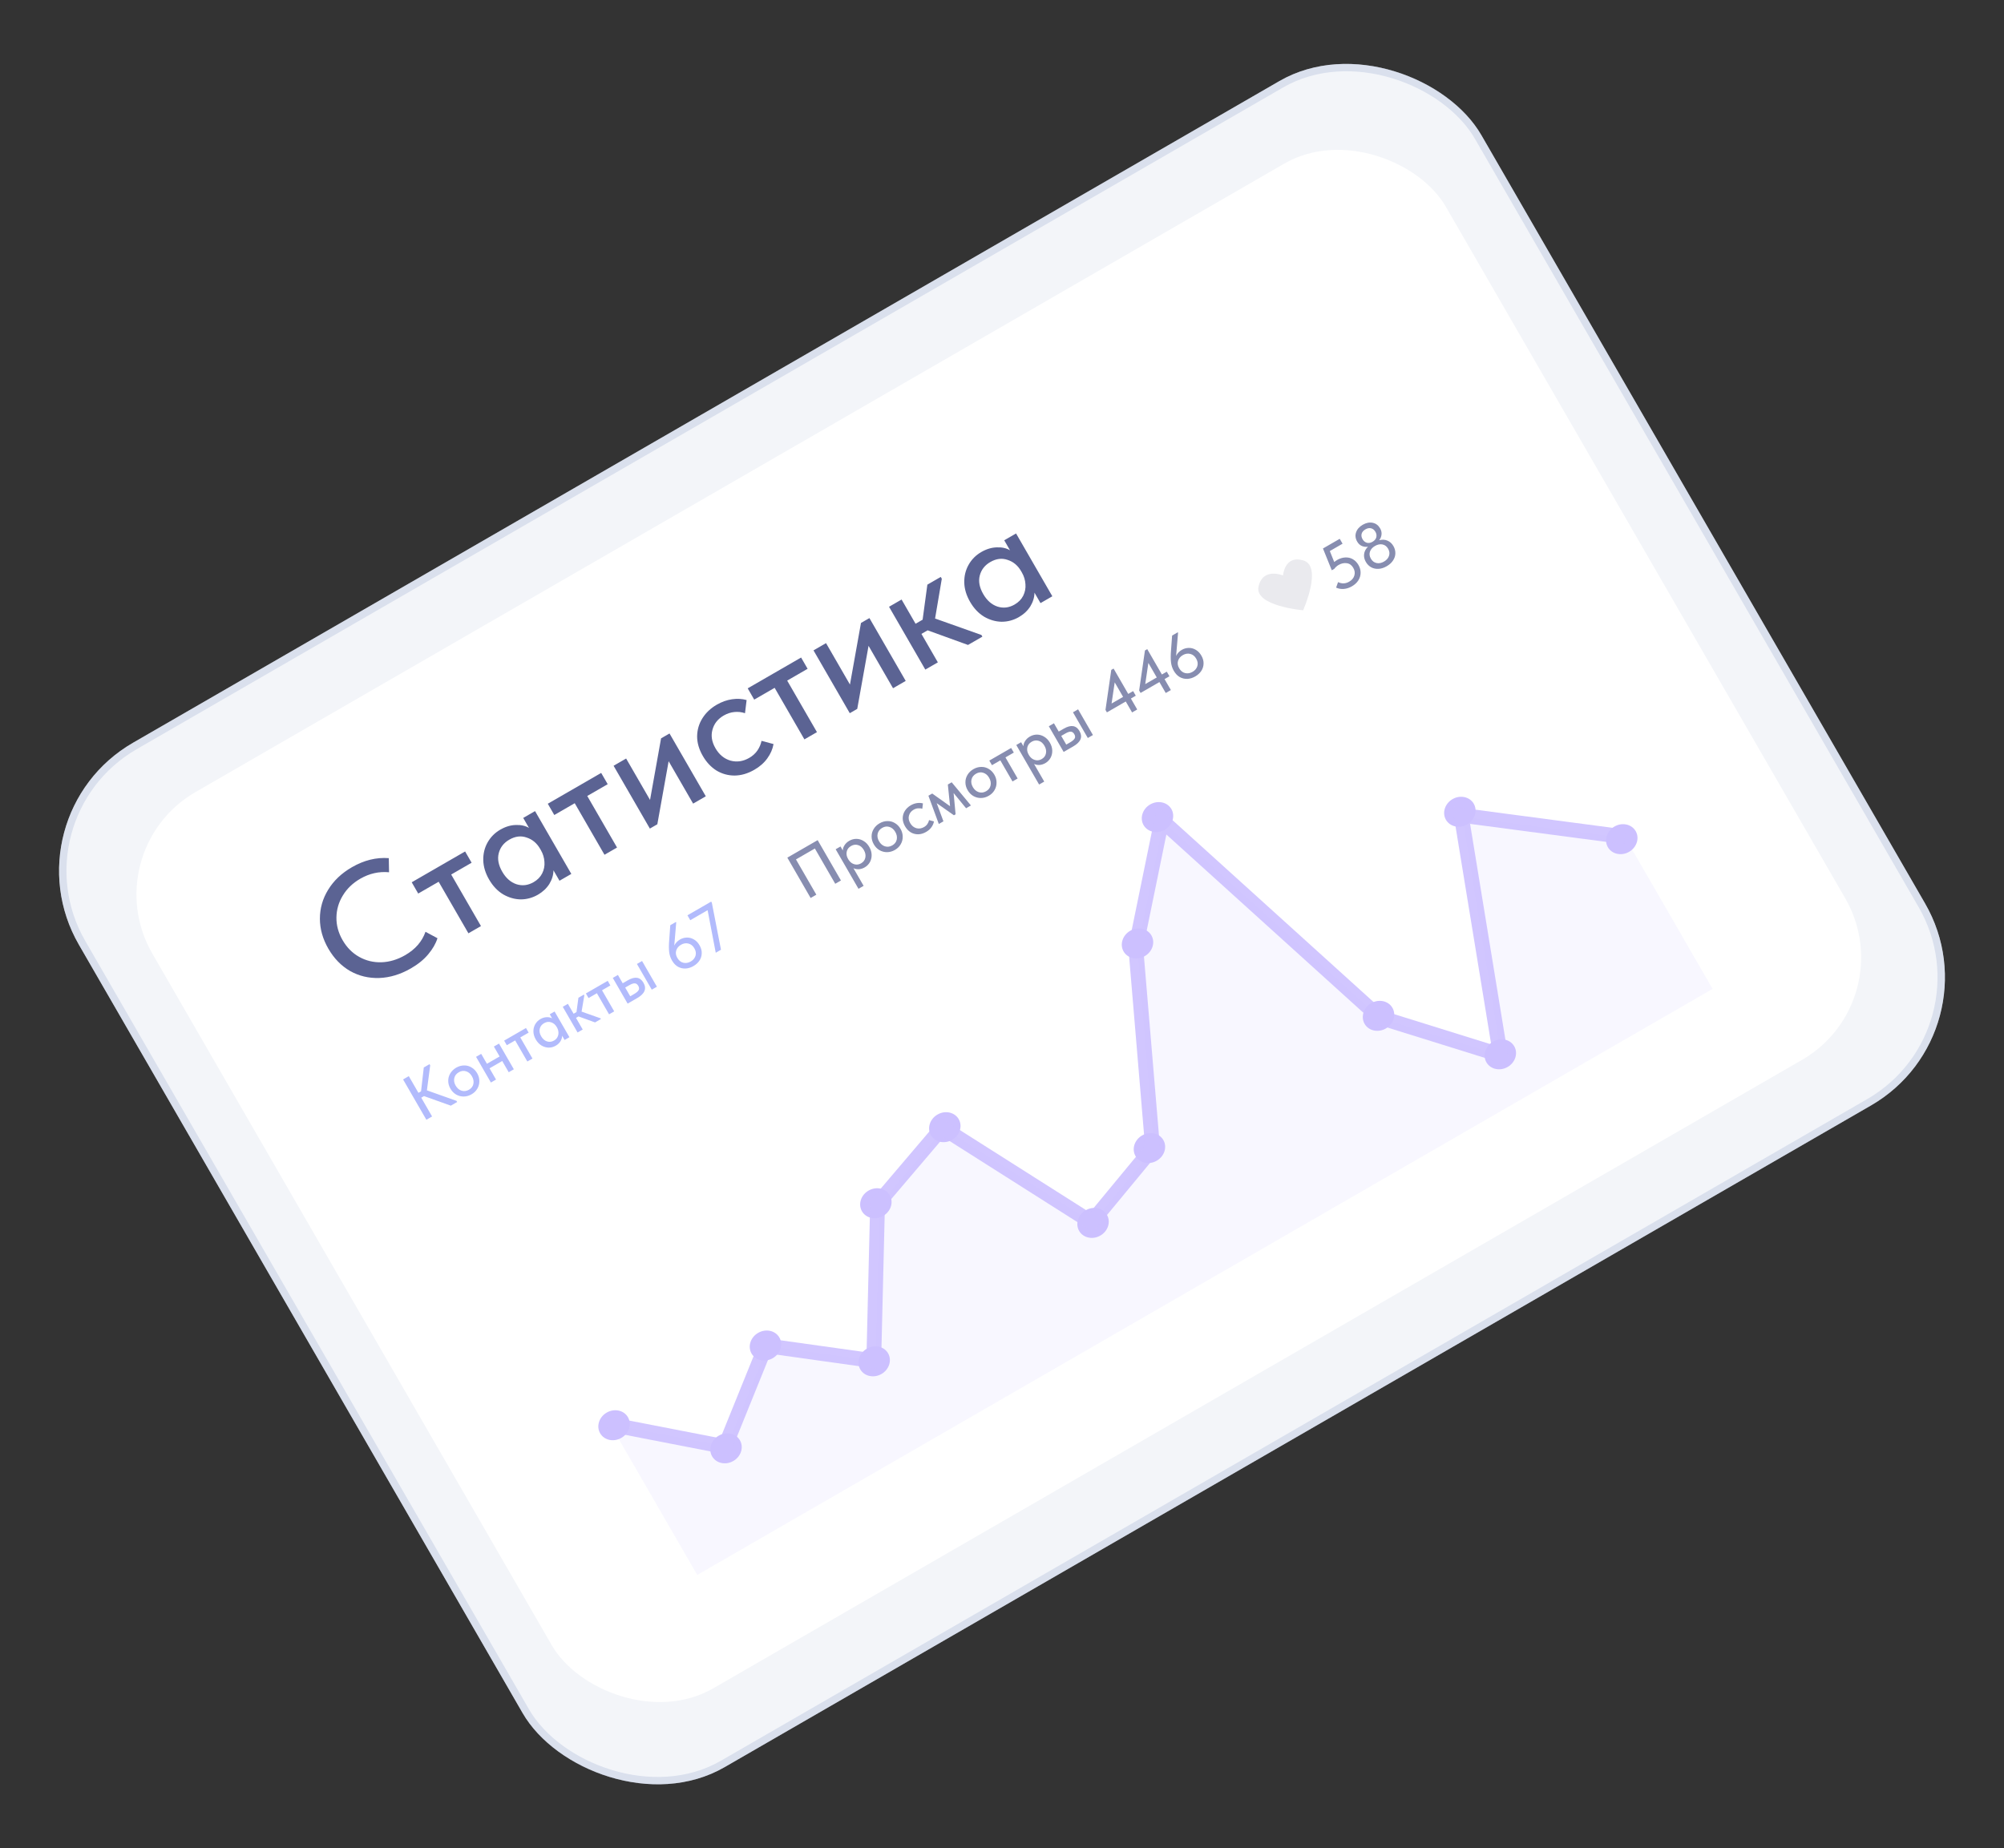 <?xml version="1.0" encoding="UTF-8"?> <svg xmlns="http://www.w3.org/2000/svg" width="271" height="250" viewBox="0 0 271 250" fill="none"><rect x="0" y="0" width="271" height="250" fill="#333333" stroke="none"/> <rect x="0.67" y="110.468" width="219" height="160" rx="20" transform="rotate(-30 0.67 110.468)" fill="#F3F5F9"></rect> <rect x="1.353" y="110.651" width="218" height="159" rx="19.5" transform="rotate(-30 1.353 110.651)" stroke="#B5C0DC" stroke-opacity="0.4"></rect> <rect x="12.598" y="115.128" width="202" height="140" rx="16" transform="rotate(-30 12.598 115.128)" fill="white"></rect> <path d="M183.702 76.419C183.906 76.773 184.003 77.132 183.993 77.499C183.988 77.862 183.883 78.203 183.679 78.521C183.472 78.835 183.184 79.098 182.815 79.311C182.472 79.509 182.114 79.626 181.74 79.662C181.371 79.695 181.018 79.635 180.681 79.484L180.946 78.738C181.456 78.984 181.957 78.965 182.451 78.68C182.815 78.47 183.047 78.194 183.147 77.852C183.253 77.507 183.205 77.16 183.004 76.812C182.791 76.443 182.5 76.233 182.132 76.183C181.765 76.124 181.392 76.204 181.013 76.423C180.8 76.546 180.606 76.721 180.432 76.946L180.096 77.14L178.903 74.191L181.171 72.882L181.554 73.544L179.831 74.539L180.424 76.015C180.589 75.892 180.718 75.804 180.811 75.75C181.186 75.534 181.559 75.419 181.932 75.405C182.302 75.385 182.638 75.464 182.942 75.642C183.251 75.817 183.504 76.076 183.702 76.419ZM188.432 73.865C188.615 74.182 188.702 74.513 188.693 74.858C188.686 75.194 188.581 75.515 188.376 75.82C188.176 76.123 187.892 76.38 187.523 76.593C187.154 76.806 186.789 76.924 186.427 76.945C186.066 76.967 185.735 76.898 185.435 76.739C185.132 76.574 184.889 76.333 184.706 76.016C184.502 75.663 184.422 75.308 184.465 74.95C184.51 74.585 184.685 74.251 184.989 73.951C184.718 73.997 184.447 73.966 184.177 73.859C183.91 73.743 183.695 73.545 183.533 73.264C183.29 72.843 183.239 72.426 183.381 72.011C183.52 71.592 183.821 71.248 184.283 70.981C184.745 70.714 185.193 70.626 185.626 70.715C186.056 70.8 186.392 71.052 186.635 71.473C186.797 71.754 186.859 72.04 186.82 72.333C186.783 72.618 186.677 72.866 186.502 73.078C186.914 72.965 187.287 72.981 187.621 73.128C187.958 73.266 188.228 73.512 188.432 73.865ZM184.259 72.938C184.4 73.183 184.593 73.342 184.836 73.416C185.082 73.482 185.34 73.437 185.611 73.281C185.881 73.125 186.049 72.924 186.115 72.678C186.178 72.427 186.138 72.179 185.997 71.935C185.85 71.68 185.656 71.523 185.413 71.462C185.175 71.398 184.918 71.446 184.643 71.605C184.368 71.764 184.198 71.962 184.134 72.2C184.071 72.438 184.112 72.684 184.259 72.938ZM187.716 74.227C187.527 73.9 187.269 73.705 186.943 73.644C186.622 73.58 186.287 73.649 185.939 73.85C185.591 74.051 185.364 74.306 185.259 74.616C185.154 74.926 185.196 75.245 185.385 75.572C185.571 75.894 185.826 76.09 186.15 76.159C186.474 76.229 186.81 76.163 187.159 75.962C187.507 75.761 187.732 75.503 187.834 75.188C187.941 74.869 187.902 74.549 187.716 74.227Z" fill="#878DB0"></path> <path d="M176.284 75.819C178.868 76.629 176.221 82.551 176.221 82.551C176.221 82.551 169.602 81.978 170.193 79.336C170.784 76.694 173.503 77.844 173.503 77.844C173.503 77.844 173.701 75.01 176.284 75.819Z" fill="#EAEAEE"></path> <path d="M44.399 128.317C43.644 127.008 43.264 125.661 43.26 124.275C43.261 122.869 43.632 121.562 44.375 120.354C45.122 119.126 46.195 118.109 47.592 117.303C49.23 116.357 50.891 115.948 52.575 116.077L52.611 117.987C51.249 117.859 49.953 118.15 48.72 118.861C47.704 119.448 46.915 120.208 46.354 121.142C45.798 122.056 45.512 123.042 45.496 124.101C45.481 125.16 45.76 126.185 46.332 127.176C46.904 128.166 47.652 128.92 48.577 129.436C49.501 129.952 50.505 130.194 51.587 130.162C52.682 130.123 53.75 129.802 54.792 129.201C56.163 128.409 57.079 127.355 57.539 126.04L59.158 126.908C58.932 127.632 58.519 128.353 57.918 129.072C57.33 129.784 56.547 130.423 55.569 130.987C54.159 131.801 52.733 132.235 51.291 132.289C49.861 132.335 48.544 132.02 47.341 131.343C46.142 130.647 45.162 129.638 44.399 128.317ZM65.04 125.265L63.344 126.244L59.319 119.271L56.556 120.866L55.676 119.342L62.897 115.173L63.777 116.697L61.014 118.292L65.04 125.265ZM70.754 110.637L72.354 109.713L77.26 118.21L75.66 119.134L74.846 117.724C74.838 118.355 74.651 118.971 74.287 119.571C73.914 120.159 73.398 120.643 72.738 121.024C72.014 121.442 71.238 121.653 70.41 121.657C69.588 121.641 68.795 121.412 68.033 120.972C67.276 120.511 66.644 119.843 66.138 118.966C65.64 118.103 65.378 117.238 65.352 116.372C65.332 115.486 65.526 114.679 65.936 113.952C66.346 113.224 66.919 112.648 67.656 112.222C68.354 111.819 69.055 111.609 69.757 111.593C70.451 111.565 71.044 111.697 71.535 111.989L70.754 110.637ZM73.145 114.997L73.035 114.807C72.595 114.045 71.989 113.539 71.219 113.29C70.453 113.02 69.671 113.116 68.871 113.578C68.121 114.011 67.645 114.624 67.443 115.419C67.247 116.193 67.405 117.024 67.918 117.913C68.417 118.777 69.055 119.34 69.833 119.602C70.624 119.857 71.4 119.764 72.162 119.324C72.683 119.024 73.067 118.633 73.314 118.151C73.567 117.65 73.67 117.125 73.624 116.575C73.59 116.019 73.431 115.493 73.145 114.997ZM83.442 114.641L81.746 115.62L77.72 108.647L74.957 110.242L74.077 108.718L81.298 104.549L82.178 106.073L79.415 107.668L83.442 114.641ZM87.905 108.203L89.396 99.874L90.539 99.214L95.445 107.711L93.73 108.701L90.419 102.966L88.891 111.495L87.881 112.078L82.975 103.581L84.671 102.602L87.905 108.203ZM95.041 102.254C94.528 101.365 94.271 100.48 94.271 99.6C94.283 98.712 94.523 97.896 94.991 97.151C95.459 96.407 96.106 95.796 96.931 95.32C97.605 94.931 98.293 94.686 98.996 94.585C99.7 94.483 100.356 94.52 100.964 94.693L100.746 96.471C100.283 96.315 99.803 96.261 99.307 96.311C98.811 96.36 98.334 96.517 97.876 96.781C97.076 97.243 96.566 97.885 96.346 98.706C96.119 99.515 96.254 100.351 96.753 101.215C97.252 102.079 97.929 102.636 98.785 102.887C99.647 103.118 100.49 102.995 101.316 102.518C101.773 102.254 102.141 101.923 102.419 101.525C102.703 101.107 102.89 100.669 102.981 100.21L104.604 100.645C104.487 101.322 104.207 101.967 103.764 102.578C103.334 103.182 102.75 103.697 102.013 104.122C101.124 104.635 100.233 104.896 99.34 104.904C98.459 104.904 97.644 104.68 96.895 104.232C96.15 103.764 95.532 103.105 95.041 102.254ZM110.476 99.033L108.78 100.012L104.754 93.039L101.992 94.634L101.112 93.109L108.333 88.941L109.213 90.465L106.45 92.06L110.476 99.033ZM114.939 92.595L116.43 84.265L117.573 83.605L122.479 92.103L120.765 93.093L117.454 87.358L115.925 95.887L114.916 96.47L110.01 87.972L111.705 86.993L114.939 92.595ZM127.36 78.285L126.45 83.663L132.715 85.889L132.847 86.117L130.903 87.239L125.442 85.261L124.604 85.745L126.826 89.593L125.13 90.572L120.224 82.075L121.92 81.096L123.812 84.373L124.765 83.823L125.407 79.083L127.217 78.038L127.36 78.285ZM135.801 73.082L137.401 72.158L142.307 80.655L140.707 81.579L139.893 80.169C139.884 80.801 139.698 81.416 139.333 82.017C138.961 82.604 138.445 83.088 137.784 83.47C137.06 83.888 136.284 84.099 135.457 84.102C134.634 84.086 133.842 83.858 133.08 83.417C132.323 82.957 131.691 82.288 131.185 81.412C130.686 80.548 130.424 79.683 130.398 78.817C130.378 77.931 130.573 77.125 130.983 76.397C131.392 75.669 131.966 75.093 132.702 74.668C133.401 74.264 134.101 74.055 134.803 74.039C135.498 74.01 136.091 74.142 136.582 74.435L135.801 73.082ZM138.191 77.443L138.081 77.252C137.641 76.49 137.036 75.984 136.265 75.735C135.5 75.466 134.717 75.562 133.917 76.024C133.168 76.456 132.692 77.07 132.49 77.864C132.293 78.638 132.452 79.469 132.965 80.359C133.464 81.222 134.102 81.785 134.88 82.047C135.671 82.302 136.447 82.21 137.209 81.77C137.73 81.469 138.114 81.078 138.361 80.597C138.613 80.095 138.716 79.57 138.67 79.021C138.637 78.464 138.477 77.938 138.191 77.443Z" fill="#4A5288" fill-opacity="0.9"></path> <path d="M109.621 121.466L106.471 116.01L110.571 113.643L113.721 119.099L112.949 119.544L110.195 114.774L107.638 116.25L110.392 121.02L109.621 121.466ZM117.556 114.567C117.763 114.925 117.868 115.287 117.871 115.653C117.876 116.01 117.795 116.337 117.628 116.635C117.457 116.928 117.224 117.159 116.927 117.33C116.678 117.474 116.417 117.556 116.144 117.575C115.873 117.586 115.628 117.54 115.41 117.438L116.787 119.823L116.093 120.223L113.006 114.876L113.661 114.498L113.976 115.044C113.97 114.818 114.044 114.586 114.196 114.345C114.345 114.1 114.563 113.894 114.848 113.729C115.155 113.552 115.479 113.466 115.821 113.469C116.162 113.473 116.485 113.571 116.79 113.762C117.097 113.945 117.352 114.214 117.556 114.567ZM116.819 114.982C116.609 114.618 116.344 114.394 116.024 114.308C115.707 114.214 115.395 114.256 115.088 114.433C114.761 114.622 114.564 114.881 114.498 115.21C114.434 115.531 114.492 115.848 114.672 116.159L114.717 116.237C114.834 116.44 114.985 116.606 115.17 116.734C115.36 116.86 115.567 116.931 115.792 116.947C116.018 116.955 116.237 116.897 116.451 116.774C116.762 116.594 116.951 116.34 117.018 116.01C117.089 115.678 117.023 115.335 116.819 114.982ZM118.163 114.206C117.965 113.863 117.866 113.512 117.866 113.151C117.862 112.786 117.955 112.449 118.143 112.139C118.334 111.821 118.601 111.563 118.944 111.365C119.287 111.167 119.641 111.066 120.006 111.063C120.369 111.055 120.705 111.145 121.014 111.333C121.326 111.514 121.581 111.775 121.779 112.118C121.977 112.461 122.075 112.817 122.073 113.185C122.076 113.551 121.985 113.891 121.8 114.206C121.619 114.518 121.361 114.771 121.023 114.966C120.68 115.164 120.326 115.265 119.96 115.268C119.595 115.271 119.252 115.181 118.932 114.999C118.617 114.813 118.361 114.549 118.163 114.206ZM121.07 112.528C120.869 112.18 120.604 111.955 120.275 111.854C119.952 111.749 119.627 111.792 119.299 111.981C118.967 112.173 118.762 112.436 118.685 112.772C118.609 113.107 118.671 113.449 118.872 113.797C119.073 114.145 119.339 114.372 119.671 114.479C120.008 114.582 120.34 114.539 120.667 114.35C120.995 114.161 121.194 113.901 121.265 113.568C121.339 113.228 121.274 112.881 121.07 112.528ZM122.387 111.767C122.177 111.404 122.072 111.042 122.072 110.681C122.077 110.318 122.175 109.984 122.367 109.68C122.558 109.375 122.823 109.126 123.16 108.931C123.436 108.772 123.717 108.671 124.005 108.63C124.293 108.588 124.561 108.603 124.81 108.674L124.721 109.401C124.532 109.337 124.335 109.316 124.132 109.336C123.929 109.356 123.734 109.42 123.547 109.528C123.22 109.717 123.011 109.98 122.921 110.316C122.828 110.647 122.883 110.989 123.087 111.342C123.291 111.695 123.569 111.923 123.919 112.026C124.271 112.121 124.616 112.07 124.954 111.875C125.141 111.767 125.292 111.632 125.405 111.469C125.522 111.298 125.598 111.119 125.635 110.931L126.299 111.109C126.251 111.386 126.137 111.65 125.955 111.9C125.779 112.147 125.541 112.357 125.239 112.531C124.876 112.741 124.511 112.848 124.146 112.851C123.785 112.851 123.452 112.76 123.145 112.577C122.841 112.385 122.588 112.115 122.387 111.767ZM127.58 111.097L126.956 111.457L125.549 107.634L126.064 107.337L128.477 109.051L128.176 106.118L128.698 105.816L131.298 108.951L130.643 109.329L128.955 107.269L129.224 110.148L128.998 110.278L126.67 108.64L127.58 111.097ZM130.851 106.881C130.653 106.538 130.554 106.186 130.554 105.826C130.551 105.46 130.644 105.123 130.832 104.813C131.022 104.495 131.289 104.237 131.632 104.039C131.975 103.841 132.329 103.741 132.695 103.738C133.057 103.729 133.393 103.819 133.703 104.008C134.015 104.188 134.27 104.45 134.468 104.793C134.666 105.135 134.764 105.491 134.762 105.86C134.765 106.225 134.674 106.565 134.488 106.88C134.308 107.192 134.049 107.445 133.711 107.64C133.368 107.838 133.014 107.939 132.649 107.942C132.283 107.945 131.941 107.855 131.62 107.673C131.306 107.488 131.049 107.223 130.851 106.881ZM133.758 105.202C133.557 104.854 133.293 104.629 132.964 104.528C132.64 104.424 132.315 104.466 131.988 104.655C131.655 104.847 131.451 105.111 131.374 105.446C131.297 105.781 131.359 106.123 131.56 106.471C131.761 106.819 132.028 107.046 132.359 107.153C132.696 107.256 133.028 107.214 133.356 107.025C133.683 106.836 133.882 106.575 133.954 106.243C134.028 105.902 133.962 105.555 133.758 105.202ZM137.615 105.304L136.921 105.704L135.274 102.851L134.144 103.504L133.784 102.88L136.738 101.175L137.098 101.798L135.968 102.451L137.615 105.304ZM141.981 100.465C142.188 100.823 142.293 101.185 142.297 101.551C142.302 101.908 142.221 102.235 142.053 102.533C141.882 102.826 141.649 103.057 141.353 103.228C141.103 103.372 140.842 103.454 140.569 103.473C140.298 103.484 140.054 103.438 139.835 103.336L141.212 105.721L140.518 106.121L137.431 100.774L138.086 100.396L138.401 100.942C138.396 100.716 138.469 100.483 138.621 100.243C138.771 99.998 138.988 99.792 139.274 99.627C139.58 99.45 139.905 99.364 140.246 99.367C140.588 99.371 140.911 99.469 141.215 99.66C141.522 99.843 141.777 100.112 141.981 100.465ZM141.244 100.88C141.034 100.516 140.769 100.292 140.45 100.206C140.132 100.112 139.82 100.154 139.514 100.331C139.186 100.52 138.99 100.779 138.923 101.108C138.859 101.429 138.917 101.746 139.097 102.057L139.142 102.135C139.259 102.338 139.41 102.504 139.595 102.632C139.786 102.758 139.993 102.829 140.217 102.845C140.443 102.853 140.663 102.795 140.876 102.672C141.188 102.492 141.377 102.238 141.443 101.908C141.514 101.576 141.448 101.233 141.244 100.88ZM143.866 98.556C144.827 98.001 145.532 98.11 145.979 98.885C146.438 99.68 146.16 100.37 145.147 100.955L143.838 101.711L141.831 98.234L142.524 97.834L143.172 98.956L143.866 98.556ZM147.797 99.425L147.104 99.825L145.097 96.349L145.79 95.948L147.797 99.425ZM144.712 100.416C145.008 100.245 145.209 100.077 145.314 99.912C145.422 99.739 145.41 99.538 145.278 99.31C145.152 99.091 144.994 98.979 144.802 98.971C144.616 98.961 144.378 99.04 144.087 99.208L143.51 99.541L144.189 100.718L144.712 100.416ZM152.57 93.863L153.232 93.481L153.592 94.104L152.93 94.487L153.785 95.968L153.091 96.368L152.236 94.887L149.687 96.359L149.494 96.024L150.278 90.614L150.59 90.434L152.57 93.863ZM150.742 92.3L150.317 95.164L151.876 94.264L150.742 92.3ZM157.122 91.235L157.784 90.853L158.144 91.476L157.482 91.859L158.337 93.34L157.643 93.74L156.788 92.259L154.239 93.731L154.046 93.396L154.83 87.986L155.142 87.806L157.122 91.235ZM155.294 89.672L154.869 92.536L156.428 91.636L155.294 89.672ZM162.461 88.683C162.677 89.057 162.776 89.426 162.757 89.79C162.744 90.151 162.636 90.48 162.434 90.777C162.233 91.066 161.967 91.306 161.634 91.498C161.291 91.696 160.939 91.806 160.577 91.828C160.213 91.844 159.869 91.765 159.547 91.591C159.227 91.409 158.956 91.125 158.734 90.741C158.527 90.382 158.4 89.995 158.354 89.578C158.304 89.156 158.304 88.64 158.353 88.03L158.504 85.969L159.268 85.528L159.308 85.598L159.044 88.722C159.217 88.373 159.475 88.1 159.817 87.902C160.103 87.737 160.41 87.65 160.737 87.641C161.07 87.629 161.388 87.712 161.692 87.89C161.998 88.06 162.254 88.324 162.461 88.683ZM161.764 89.095C161.563 88.747 161.293 88.532 160.955 88.45C160.622 88.365 160.289 88.419 159.957 88.611C159.624 88.803 159.407 89.063 159.306 89.392C159.207 89.713 159.258 90.047 159.459 90.395C159.663 90.748 159.934 90.966 160.272 91.048C160.608 91.124 160.942 91.067 161.274 90.875C161.596 90.689 161.809 90.434 161.914 90.111C162.015 89.782 161.965 89.443 161.764 89.095Z" fill="#878DB0"></path> <path d="M58.177 144.1L57.731 147.486L61.731 148.907L61.822 149.063L60.964 149.558L57.338 148.263L56.964 148.479L58.431 151.02L57.659 151.466L54.509 146.01L55.281 145.564L56.586 147.825L56.937 147.622L57.307 144.394L58.087 143.944L58.177 144.1ZM60.911 147.26C60.713 146.917 60.614 146.566 60.614 146.206C60.611 145.84 60.704 145.503 60.892 145.193C61.083 144.875 61.349 144.617 61.692 144.419C62.035 144.221 62.389 144.121 62.755 144.118C63.117 144.109 63.453 144.199 63.763 144.388C64.075 144.568 64.33 144.829 64.528 145.172C64.726 145.515 64.824 145.871 64.822 146.239C64.825 146.605 64.734 146.945 64.548 147.26C64.368 147.572 64.109 147.825 63.771 148.02C63.428 148.218 63.074 148.319 62.709 148.322C62.343 148.325 62.001 148.235 61.681 148.053C61.366 147.868 61.109 147.603 60.911 147.26ZM63.819 145.582C63.617 145.234 63.353 145.009 63.024 144.908C62.701 144.804 62.375 144.846 62.048 145.035C61.715 145.227 61.511 145.491 61.434 145.826C61.357 146.161 61.419 146.503 61.62 146.851C61.822 147.199 62.088 147.426 62.419 147.533C62.756 147.636 63.088 147.593 63.416 147.404C63.743 147.215 63.943 146.955 64.014 146.623C64.088 146.282 64.022 145.935 63.819 145.582ZM66.787 141.561L67.48 141.161L69.487 144.637L68.794 145.037L67.916 143.517L66.201 144.507L67.079 146.027L66.385 146.428L64.378 142.952L65.072 142.551L65.846 143.892L67.561 142.902L66.787 141.561ZM72.006 143.183L71.312 143.583L69.665 140.731L68.535 141.383L68.175 140.76L71.129 139.054L71.489 139.678L70.359 140.33L72.006 143.183ZM74.343 137.198L74.998 136.82L77.005 140.297L76.35 140.675L76.017 140.098C76.014 140.356 75.937 140.608 75.788 140.854C75.636 141.094 75.425 141.292 75.154 141.448C74.858 141.619 74.541 141.705 74.202 141.707C73.866 141.7 73.542 141.607 73.23 141.426C72.92 141.238 72.662 140.965 72.455 140.606C72.251 140.253 72.144 139.899 72.133 139.545C72.125 139.182 72.204 138.852 72.372 138.555C72.54 138.257 72.774 138.021 73.076 137.847C73.361 137.682 73.648 137.596 73.935 137.59C74.219 137.578 74.462 137.632 74.662 137.752L74.343 137.198ZM75.321 138.982L75.276 138.905C75.096 138.593 74.848 138.386 74.533 138.284C74.22 138.174 73.9 138.213 73.573 138.402C73.266 138.579 73.071 138.83 72.989 139.155C72.908 139.471 72.973 139.812 73.183 140.175C73.387 140.529 73.648 140.759 73.966 140.866C74.29 140.97 74.608 140.933 74.919 140.753C75.132 140.63 75.289 140.47 75.39 140.273C75.494 140.068 75.536 139.853 75.517 139.628C75.503 139.4 75.438 139.185 75.321 138.982ZM79.019 134.634L78.647 136.834L81.21 137.744L81.264 137.838L80.469 138.297L78.235 137.487L77.892 137.685L78.801 139.26L78.107 139.66L76.1 136.184L76.794 135.784L77.568 137.124L77.957 136.899L78.22 134.96L78.961 134.533L79.019 134.634ZM83.058 136.802L82.364 137.203L80.717 134.35L79.587 135.002L79.227 134.379L82.181 132.673L82.541 133.297L81.411 133.949L83.058 136.802ZM84.902 132.599C85.863 132.044 86.567 132.153 87.014 132.928C87.474 133.723 87.196 134.413 86.183 134.998L84.874 135.754L82.867 132.277L83.56 131.877L84.208 132.999L84.902 132.599ZM88.833 133.468L88.139 133.868L86.132 130.392L86.826 129.991L88.833 133.468ZM85.748 134.459C86.044 134.288 86.245 134.12 86.35 133.955C86.458 133.782 86.446 133.581 86.314 133.353C86.188 133.134 86.03 133.022 85.838 133.014C85.652 133.004 85.414 133.083 85.123 133.251L84.546 133.584L85.225 134.761L85.748 134.459ZM94.599 127.863C94.815 128.237 94.914 128.606 94.895 128.97C94.882 129.331 94.774 129.66 94.572 129.957C94.371 130.246 94.105 130.486 93.772 130.678C93.429 130.876 93.077 130.986 92.715 131.008C92.351 131.024 92.007 130.946 91.685 130.771C91.365 130.589 91.094 130.306 90.872 129.921C90.665 129.562 90.538 129.175 90.492 128.758C90.442 128.337 90.442 127.821 90.492 127.21L90.642 125.149L91.406 124.708L91.446 124.778L91.182 127.902C91.355 127.553 91.613 127.28 91.956 127.082C92.241 126.917 92.548 126.83 92.875 126.821C93.208 126.809 93.526 126.892 93.83 127.07C94.136 127.24 94.392 127.504 94.599 127.863ZM93.902 128.275C93.701 127.927 93.431 127.712 93.093 127.63C92.76 127.546 92.427 127.599 92.095 127.791C91.762 127.983 91.545 128.244 91.444 128.572C91.345 128.893 91.396 129.227 91.597 129.575C91.801 129.928 92.072 130.146 92.41 130.228C92.746 130.305 93.08 130.247 93.412 130.055C93.734 129.869 93.948 129.614 94.052 129.291C94.153 128.962 94.103 128.624 93.902 128.275ZM93.344 124.472L92.962 123.809L96.173 121.955L96.263 122.111L97.499 128.464L96.79 128.874L95.69 123.117L93.344 124.472Z" fill="#B2BBFC"></path> <path d="M98.293 195.663L82.501 192.618L94.288 213.033L231.592 133.761L219.805 113.346L197.725 110.457L202.976 142.753L186.66 137.695L157.326 111.194L153.8 128.288L156.041 155.372L147.773 165.358L127.672 152.639L118.926 162.901L118.386 184.062L103.825 182.044L98.293 195.663Z" fill="#CCC0FF" fill-opacity="0.13"></path> <ellipse cx="83.036" cy="192.785" rx="2.172" ry="1.977" transform="rotate(-30 83.036 192.785)" fill="#CCC0FF"></ellipse> <path d="M100.061 194.823C100.607 195.769 100.208 197.021 99.169 197.621C98.13 198.221 96.846 197.941 96.3 196.995C95.754 196.049 96.153 194.797 97.192 194.197C98.231 193.597 99.515 193.877 100.061 194.823Z" fill="#CCC0FF"></path> <ellipse cx="118.215" cy="184.14" rx="2.172" ry="1.977" transform="rotate(-30 118.215 184.14)" fill="#CCC0FF"></ellipse> <ellipse cx="103.512" cy="182.002" rx="2.172" ry="1.977" transform="rotate(-30 103.512 182.002)" fill="#CCC0FF"></ellipse> <ellipse cx="118.443" cy="162.757" rx="2.172" ry="1.977" transform="rotate(-30 118.443 162.757)" fill="#CCC0FF"></ellipse> <ellipse cx="127.767" cy="152.469" rx="2.172" ry="1.977" transform="rotate(-30 127.767 152.469)" fill="#CCC0FF"></ellipse> <ellipse cx="153.824" cy="127.615" rx="2.172" ry="1.977" transform="rotate(-30 153.824 127.615)" fill="#CCC0FF"></ellipse> <ellipse cx="147.813" cy="165.417" rx="2.172" ry="1.977" transform="rotate(-30 147.813 165.417)" fill="#CCC0FF"></ellipse> <ellipse cx="156.527" cy="110.524" rx="2.172" ry="1.977" transform="rotate(-30 156.527 110.524)" fill="#CCC0FF"></ellipse> <ellipse cx="197.416" cy="109.804" rx="2.172" ry="1.977" transform="rotate(-30 197.416 109.804)" fill="#CCC0FF"></ellipse> <ellipse cx="219.313" cy="113.511" rx="2.172" ry="1.977" transform="rotate(-30 219.313 113.511)" fill="#CCC0FF"></ellipse> <ellipse cx="155.437" cy="155.294" rx="2.172" ry="1.977" transform="rotate(-30 155.437 155.294)" fill="#CCC0FF"></ellipse> <ellipse cx="186.416" cy="137.408" rx="2.172" ry="1.977" transform="rotate(-30 186.416 137.408)" fill="#CCC0FF"></ellipse> <ellipse cx="202.889" cy="142.611" rx="2.172" ry="1.977" transform="rotate(-30 202.889 142.611)" fill="#CCC0FF"></ellipse> <path d="M82.198 192.611L98.031 195.689L103.56 182.023L118.159 184.068L118.673 162.825L127.428 152.533L147.594 165.328L155.869 155.314L153.587 128.12L157.1 110.964L186.54 137.606L202.902 142.706L197.597 110.276L219.734 113.204" stroke="#CCC0FF" stroke-opacity="0.9" stroke-width="2"></path> </svg> 